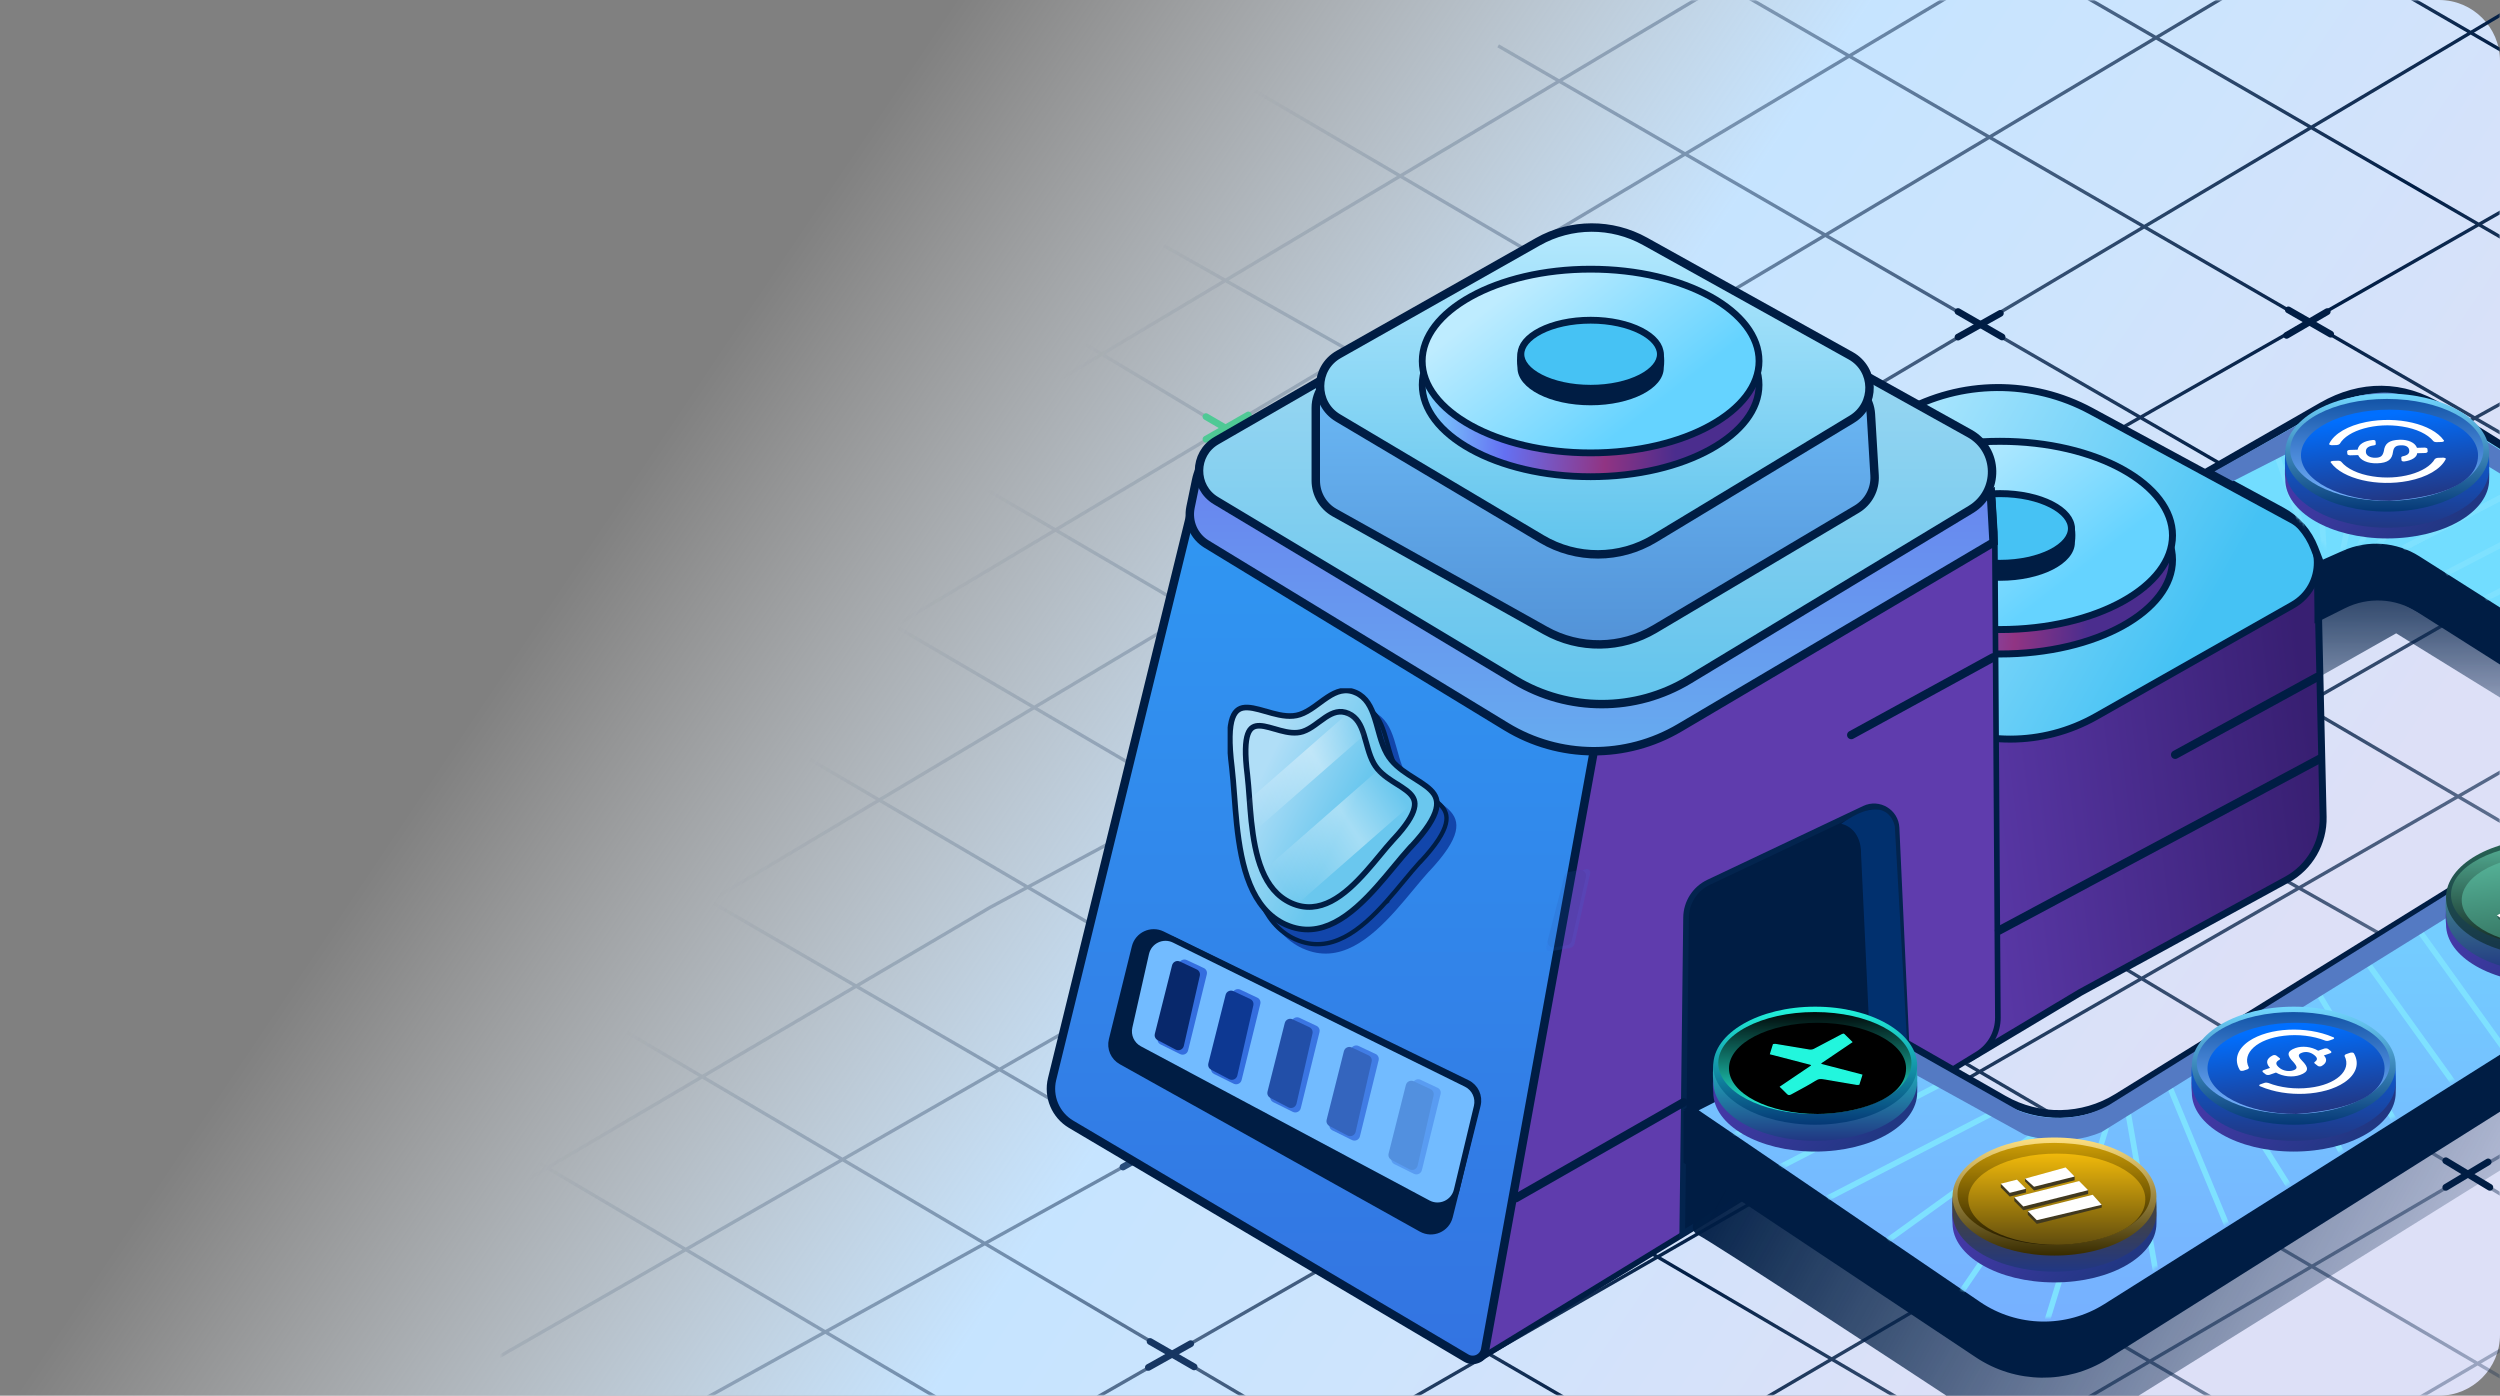 <svg width="738" height="412" viewBox="0 0 738 412" fill="none" xmlns="http://www.w3.org/2000/svg">
<rect x="0" y="0" width="738" height="412" fill="#808080" stroke="none"/>
<g clip-path="url(#clip0_42_3481)">
<path d="M-214.112 20C-214.112 8.954 -205.158 0 -194.112 0H720C729.941 0 738 8.059 738 18V394C738 403.941 729.941 412 720 412H-194.112C-205.158 412 -214.112 403.046 -214.112 392V20Z" fill="url(#paint0_linear_42_3481)"/>
<mask id="mask0_42_3481" style="mask-type:alpha" maskUnits="userSpaceOnUse" x="148" y="0" width="590" height="412">
<path d="M148 0H738V412H148V0Z" fill="url(#paint1_linear_42_3481)"/>
</mask>
<g mask="url(#mask0_42_3481)">
<path d="M409.502 416.961L785.749 200.529M449.749 454.529L792.749 253.529M457.749 505.529L800.749 304.529M461.749 560.529L804.749 359.529M86.5 194.5L680.355 539.636M71.975 237.972L661.827 586.148M39.975 272.972L629.827 621.148M128.002 158.961L737.354 516.636M163.002 125.461L755.354 472.636M213.502 98.961L779.354 430.636M273.498 73.461L773.353 373.636M343.499 72.471L787.356 323.634M343.499 11L779.354 266.636M442.253 13.528L786.354 212.636M454.253 -36.472L798.354 162.636M295.998 428.457L771.748 155.527M188 424L757.5 108.5M117 417.905L423.875 241.744L748 57M43 414.459L209.188 316.726L292.282 267.86L377.5 222L541.563 121.261L740.5 3M-62.5 428.46L697.75 -25.473M-126.328 417.905L633.922 -36.027M-10.328 304.933L749.922 -149M475.5 -82L819.602 117.108M522.398 -110.108L866.5 89" stroke="url(#paint2_radial_42_3481)"/>
<path d="M688.017 98.65L675.523 91.482" stroke="#001D44" stroke-width="2" stroke-linecap="round"/>
<path d="M686.996 92L674.998 98.996" stroke="#001D44" stroke-width="2" stroke-linecap="round"/>
<path d="M541.997 183.665L529 176.657" stroke="#001D44" stroke-width="2" stroke-linecap="round"/>
<path d="M541.5 176.656L529 183.656" stroke="#001D44" stroke-width="2" stroke-linecap="round"/>
<path d="M344.988 344.679L332.499 337.501" stroke="#284C7B" stroke-width="2" stroke-linecap="round"/>
<path d="M344.001 337.5L331.502 344.505" stroke="#284C7B" stroke-width="2" stroke-linecap="round"/>
<path d="M735 350.499L721.999 342.656" stroke="#001D44" stroke-width="2" stroke-linecap="round"/>
<path d="M734.5 343L722 350.5" stroke="#001D44" stroke-width="2" stroke-linecap="round"/>
<path d="M636 183.47L623 175.969" stroke="#001D44" stroke-width="2" stroke-linecap="round"/>
<path d="M635.999 175.845L622.999 182.966" stroke="#001D44" stroke-width="2" stroke-linecap="round"/>
<path d="M591 99.47L578 91.969" stroke="#001D44" stroke-width="2" stroke-linecap="round"/>
<path d="M590.499 92.5L578.009 99.505" stroke="#001D44" stroke-width="2" stroke-linecap="round"/>
<path d="M497.997 101.665L485 94.657" stroke="#001D44" stroke-width="2" stroke-linecap="round"/>
<path d="M497.5 94.656L485 101.656" stroke="#001D44" stroke-width="2" stroke-linecap="round"/>
<path d="M352.501 403.5L339.505 396.004" stroke="#163662" stroke-width="2" stroke-linecap="round"/>
<path d="M351.499 396.656L339 403.656" stroke="#163662" stroke-width="2" stroke-linecap="round"/>
<path d="M368 130L356.002 122.993" stroke="#4FC995" stroke-width="2" stroke-linecap="round"/>
<path d="M368.502 122.501L356.003 129.656" stroke="#4FC995" stroke-width="2" stroke-linecap="round"/>
</g>
<path d="M771.787 213.981H791.742L781.349 232.689L707.35 186.958L682.406 201.093L676.17 185.296L699.451 160.768L771.787 213.981Z" fill="url(#paint3_linear_42_3481)"/>
<path d="M587.712 211.97L588.17 212.208L588.635 211.983L684.062 165.858L685.783 241.146C685.959 248.841 681.826 255.991 675.071 259.68L614.071 292.992L614.053 293.002L614.036 293.012L581.448 312.516L536.986 278.16L536.928 278.115L536.864 278.079L506.702 260.956C500.482 257.424 496.686 250.777 496.806 243.625L498.117 165.401L587.712 211.97Z" fill="url(#paint4_linear_42_3481)" stroke="#001D44" stroke-width="2.058"/>
<path d="M561.676 121.758C578.915 112.097 599.901 111.944 617.28 121.35L676.527 153.42C686.481 158.808 686.619 173.043 676.771 178.624L618.752 211.502C603.063 220.392 583.865 220.42 568.15 211.576L504.115 175.537C495.716 170.811 495.727 158.715 504.134 154.004L561.676 121.758Z" fill="url(#paint5_linear_42_3481)" stroke="#001D44" stroke-width="2.058"/>
<path d="M641.323 165.272C641.323 172.684 635.893 179.612 626.633 184.746C617.408 189.861 604.595 193.056 590.385 193.056C576.176 193.056 563.363 189.861 554.138 184.746C544.878 179.612 539.448 172.684 539.448 165.272C539.448 157.86 544.878 150.932 554.138 145.798C563.363 140.683 576.176 137.488 590.385 137.488C604.595 137.488 617.408 140.683 626.633 145.798C635.893 150.932 641.323 157.86 641.323 165.272Z" fill="url(#paint6_linear_42_3481)" stroke="#001D44" stroke-width="2.058"/>
<path d="M641.323 158.059C641.323 165.472 635.893 172.4 626.633 177.534C617.408 182.648 604.595 185.844 590.385 185.844C576.176 185.844 563.363 182.648 554.138 177.534C544.878 172.4 539.448 165.472 539.448 158.059C539.448 150.647 544.878 143.719 554.138 138.585C563.363 133.471 576.176 130.275 590.385 130.275C604.595 130.275 617.408 133.471 626.633 138.585C635.893 143.719 641.323 150.647 641.323 158.059Z" fill="url(#paint7_linear_42_3481)" stroke="#001D44" stroke-width="2.058"/>
<path d="M612.51 160.127C612.51 166.378 602.604 171.446 590.385 171.446C578.166 171.446 568.261 166.378 568.261 160.127C566.718 147.257 578.166 148.807 590.385 148.807C602.604 148.807 614.053 147.773 612.51 160.127Z" fill="#001D44"/>
<path d="M611.487 156.008C611.487 158.546 609.453 161.107 605.567 163.096C601.737 165.055 596.373 166.298 590.392 166.298C584.411 166.298 579.047 165.055 575.216 163.096C571.33 161.107 569.296 158.546 569.296 156.008C569.296 153.469 571.33 150.908 575.216 148.92C579.047 146.96 584.411 145.717 590.392 145.717C596.373 145.717 601.737 146.96 605.567 148.92C609.453 150.908 611.487 153.469 611.487 156.008Z" fill="#46C2F4" stroke="#001D44" stroke-width="2.058"/>
<path d="M438.208 400.258L453.737 296.864L475.197 192.55L588.105 144.952L588.862 157.063L589.772 300.365C589.8 304.78 587.515 308.888 583.749 311.193L438.208 400.258Z" fill="#5F3CAD" stroke="#001D44" stroke-width="1.663"/>
<path d="M351.135 153.195L482.013 192.336L470.888 219.75L470.84 219.87L470.817 219.997L438.424 398.359C437.958 400.923 435.08 402.238 432.837 400.911L316.214 331.897C311.593 329.162 309.307 323.724 310.586 318.508L351.135 153.195Z" fill="url(#paint8_linear_42_3481)" stroke="#001D44" stroke-width="2.494"/>
<path d="M436.257 326.27C436.924 323.603 435.633 320.833 433.162 319.628L343.133 275.711C339.803 274.087 335.822 275.947 334.932 279.544L328.151 306.95C327.521 309.497 328.674 312.152 330.966 313.43L419.549 362.847C422.895 364.713 427.101 362.893 428.031 359.175L436.257 326.27Z" fill="#001D44" stroke="#001D44" stroke-width="1.663"/>
<path d="M435.91 326.629C436.541 323.987 435.261 321.259 432.825 320.056L346.627 277.503C343.251 275.836 339.204 277.765 338.374 281.437L333.456 303.179C332.878 305.735 334.079 308.362 336.39 309.597L421.599 355.114C424.962 356.911 429.115 355.042 430.002 351.334L435.91 326.629Z" fill="#72BBFF" stroke="#001D44" stroke-width="1.663"/>
<path d="M348.035 284.455C348.316 283.469 349.414 282.97 350.342 283.407L355.388 285.781C355.554 285.859 355.706 285.966 355.836 286.096C356.23 286.49 356.389 287.061 356.256 287.603L350.729 310.078C350.476 311.111 349.331 311.643 348.377 311.171L342.566 308.297C342.414 308.221 342.274 308.122 342.154 308.001C341.753 307.6 341.601 307.013 341.756 306.468L348.035 284.455Z" fill="#346EDF"/>
<path d="M346 284.945C346.256 283.931 347.374 283.401 348.321 283.847L353.306 286.192C353.475 286.272 353.628 286.38 353.76 286.512C354.154 286.905 354.317 287.473 354.194 288.015L349.467 308.738C349.225 309.801 348.043 310.347 347.076 309.843L341.727 307.049C341.58 306.972 341.445 306.874 341.328 306.757C340.922 306.351 340.759 305.761 340.899 305.204L346 284.945Z" fill="#08286B"/>
<g opacity="0.16">
<path d="M462.651 259.264C462.805 258.762 463.187 258.363 463.681 258.187L468.123 256.6C468.485 256.471 468.889 256.562 469.161 256.834C469.402 257.074 469.503 257.421 469.429 257.753L464.802 278.574C464.655 279.236 464.121 279.742 463.452 279.854L457.61 280.827C457.275 280.883 456.933 280.774 456.692 280.533C456.417 280.257 456.316 279.852 456.431 279.479L462.651 259.264Z" fill="#346EDF"/>
<path d="M461.799 258.658C461.961 258.034 462.469 257.56 463.102 257.441L466.24 256.853C467.412 256.633 468.428 257.683 468.169 258.848L463.971 277.743C463.824 278.404 463.289 278.911 462.621 279.022L458.77 279.664C457.582 279.862 456.585 278.772 456.887 277.606L461.799 258.658Z" fill="#2450AE"/>
</g>
<path d="M446.508 89.879C459.567 83.578 474.843 83.85 487.669 90.612L583.357 141.055C583.857 141.318 584.33 141.632 584.768 141.99C586.604 143.493 587.723 145.699 587.852 148.068L588.504 160.089L495.806 214.852C479.998 224.191 460.33 224.058 444.649 214.507L356.159 160.611C352.45 158.352 350.561 154.005 351.441 149.752L353.094 141.762C354.081 136.992 357.232 132.954 361.619 130.837L446.508 89.879Z" fill="url(#paint9_linear_42_3481)" stroke="#001D44" stroke-width="2.494"/>
<path d="M447.703 78.979C461.611 70.958 478.709 70.827 492.739 78.632L581.4 127.958C590.099 132.797 590.323 145.231 581.802 150.38L498.552 200.69C482.787 210.217 463.046 210.248 447.251 200.771L358.944 147.787C352.224 143.755 352.309 133.987 359.098 130.072L447.703 78.979Z" fill="url(#paint10_linear_42_3481)" stroke="#001D44" stroke-width="2.494"/>
<path d="M461.297 90.723C467.671 88.836 474.472 88.96 480.773 91.078L544.921 112.636C549.109 114.043 552.024 117.852 552.289 122.263L553.374 140.346C553.617 144.398 551.576 148.246 548.085 150.318L488.458 185.706C478.543 191.591 466.245 191.75 456.181 186.123L393.968 151.343C390.54 149.427 388.417 145.807 388.417 141.881V120.393C388.417 115.59 391.576 111.36 396.181 109.997L461.297 90.723Z" fill="url(#paint11_linear_42_3481)" stroke="#001D44" stroke-width="2.494"/>
<path d="M453.991 71.359C463.796 65.813 475.782 65.771 485.626 71.247L546.317 105.012C553.593 109.06 553.779 119.458 546.654 123.764L488.363 158.99C478.155 165.159 465.379 165.206 455.125 159.113L394.986 123.375C387.827 119.121 387.938 108.719 395.187 104.62L453.991 71.359Z" fill="url(#paint12_linear_42_3481)" stroke="#001D44" stroke-width="2.494"/>
<path d="M363.834 293.193C364.115 292.207 365.213 291.708 366.141 292.144L371.186 294.519C371.353 294.597 371.504 294.704 371.635 294.834C372.029 295.228 372.188 295.799 372.055 296.34L366.528 318.816C366.274 319.849 365.13 320.381 364.176 319.909L358.365 317.035C358.212 316.959 358.073 316.859 357.953 316.739C357.552 316.338 357.4 315.751 357.555 315.206L363.834 293.193Z" fill="#346EDF"/>
<path d="M361.799 293.683C362.054 292.669 363.172 292.139 364.119 292.585L369.104 294.931C369.273 295.01 369.427 295.118 369.559 295.25C369.952 295.643 370.116 296.211 369.992 296.753L365.266 317.476C365.023 318.539 363.841 319.085 362.875 318.581L357.525 315.787C357.378 315.71 357.243 315.612 357.126 315.495C356.72 315.089 356.558 314.499 356.698 313.942L361.799 293.683Z" fill="#0D3892"/>
<g opacity="0.9">
<path d="M381.298 301.508C381.58 300.522 382.678 300.023 383.605 300.46L388.651 302.834C388.817 302.912 388.969 303.019 389.099 303.149C389.493 303.543 389.652 304.114 389.519 304.656L383.993 327.131C383.739 328.164 382.594 328.696 381.641 328.224L375.829 325.35C375.677 325.274 375.538 325.175 375.417 325.054C375.016 324.653 374.864 324.066 375.02 323.521L381.298 301.508Z" fill="#346EDF"/>
<path d="M379.263 301.999C379.518 300.985 380.636 300.455 381.583 300.901L386.568 303.246C386.737 303.326 386.891 303.434 387.023 303.566C387.416 303.959 387.58 304.527 387.456 305.069L382.73 325.792C382.487 326.855 381.305 327.401 380.339 326.897L374.989 324.103C374.842 324.026 374.707 323.928 374.59 323.811C374.184 323.405 374.021 322.815 374.162 322.258L379.263 301.999Z" fill="#1A449E"/>
</g>
<g opacity="0.8">
<path d="M398.758 309.82C399.039 308.834 400.137 308.335 401.065 308.771L406.11 311.146C406.277 311.224 406.428 311.331 406.558 311.461C406.952 311.855 407.112 312.426 406.979 312.967L401.452 335.443C401.198 336.476 400.053 337.008 399.1 336.536L393.289 333.662C393.136 333.586 392.997 333.486 392.877 333.366C392.476 332.965 392.324 332.378 392.479 331.833L398.758 309.82Z" fill="#346EDF"/>
<path d="M396.722 310.311C396.978 309.296 398.096 308.767 399.043 309.212L404.027 311.558C404.196 311.637 404.35 311.746 404.482 311.878C404.875 312.271 405.039 312.839 404.915 313.381L400.189 334.104C399.947 335.167 398.764 335.713 397.798 335.208L392.448 332.415C392.301 332.338 392.167 332.239 392.05 332.122C391.644 331.716 391.481 331.127 391.621 330.57L396.722 310.311Z" fill="#2450AE"/>
</g>
<g opacity="0.4">
<path d="M417.049 319.8C417.33 318.814 418.429 318.315 419.356 318.751L424.402 321.126C424.568 321.204 424.72 321.311 424.85 321.441C425.244 321.835 425.403 322.406 425.27 322.947L419.744 345.423C419.49 346.456 418.345 346.988 417.392 346.516L411.58 343.642C411.428 343.566 411.289 343.466 411.168 343.346C410.767 342.945 410.615 342.358 410.771 341.813L417.049 319.8Z" fill="#346EDF"/>
<path d="M415.013 320.291C415.269 319.276 416.387 318.746 417.334 319.192L422.318 321.538C422.487 321.617 422.641 321.725 422.773 321.857C423.166 322.251 423.33 322.818 423.206 323.361L418.48 344.083C418.238 345.146 417.055 345.692 416.089 345.188L410.739 342.394C410.592 342.318 410.458 342.219 410.341 342.102C409.935 341.696 409.772 341.106 409.912 340.549L415.013 320.291Z" fill="#2450AE"/>
</g>
<g clip-path="url(#clip1_42_3481)">
<path fill-rule="evenodd" clip-rule="evenodd" d="M421.886 257.194C418.962 260.402 415.69 264.668 412.059 268.722C404.465 277.216 395.346 284.809 384.646 280.019H384.618C373.936 275.193 370.985 262.121 369.671 249.647C369.055 243.653 368.797 237.797 368.246 233.017C364.44 202.359 378.854 219.89 388.635 216.654C394.372 214.751 398.775 207.194 405.513 210.219H405.541C412.27 213.28 411.654 222.537 415.028 228.549C420.764 238.79 440.997 236.869 421.904 257.212L421.886 257.194Z" fill="#1246AB"/>
<path d="M419.339 254.328H419.33L419.109 254.567C417.638 256.185 416.076 258.06 414.448 260.027C412.812 262.004 411.093 264.072 409.291 266.095C405.504 270.332 401.376 274.304 396.881 276.62C392.395 278.937 387.596 279.599 382.439 277.291H382.412C377.282 274.966 374.009 270.691 371.84 265.424C369.652 260.128 368.604 253.85 367.942 247.626C367.648 244.758 367.437 241.918 367.234 239.206L367.207 238.884C366.995 236.08 366.793 233.405 366.517 230.987C365.571 223.348 365.773 218.844 366.683 216.297C367.133 215.038 367.749 214.266 368.475 213.797C369.211 213.328 370.093 213.163 371.123 213.199C372.153 213.236 373.302 213.475 374.543 213.797C375.159 213.962 375.802 214.146 376.455 214.33H376.492C377.135 214.523 377.788 214.716 378.45 214.891C381.134 215.608 383.993 216.132 386.567 215.277C388.065 214.781 389.453 213.926 390.786 212.988C391.338 212.602 391.871 212.207 392.395 211.82C393.167 211.251 393.93 210.69 394.73 210.166C397.359 208.438 399.97 207.426 403.086 208.814H403.114C406.184 210.221 407.6 212.988 408.675 216.353C409.006 217.373 409.282 218.393 409.576 219.441C409.779 220.158 409.972 220.885 410.192 221.629C410.716 223.413 411.332 225.196 412.233 226.796C413.777 229.563 416.269 231.447 418.677 233.028C419.275 233.423 419.881 233.8 420.47 234.168L420.497 234.186C421.095 234.563 421.674 234.931 422.235 235.299C423.356 236.034 424.349 236.76 425.14 237.542C425.93 238.314 426.482 239.114 426.767 239.987C427.061 240.851 427.125 241.899 426.804 243.214C426.16 245.843 423.991 249.382 419.376 254.337L419.339 254.328Z" fill="#1246AB"/>
<path d="M409.291 266.095C411.093 264.072 412.812 262.004 414.448 260.027C416.076 258.06 417.638 256.185 419.109 254.567L419.33 254.328H419.339L419.376 254.337C423.991 249.382 426.16 245.843 426.804 243.214C427.125 241.899 427.061 240.851 426.767 239.987C426.482 239.114 425.93 238.314 425.14 237.542C424.349 236.76 423.356 236.034 422.235 235.299C421.674 234.931 421.095 234.563 420.497 234.186L420.47 234.168C419.881 233.8 419.275 233.423 418.677 233.028C416.269 231.447 413.777 229.563 412.233 226.796C411.332 225.196 410.716 223.413 410.192 221.629C409.972 220.885 409.779 220.158 409.576 219.441C409.282 218.393 409.006 217.373 408.675 216.353C407.6 212.988 406.184 210.221 403.114 208.814H403.086C399.97 207.426 397.359 208.438 394.73 210.166C393.93 210.69 393.167 211.251 392.395 211.82C391.871 212.207 391.338 212.602 390.786 212.988C389.453 213.926 388.065 214.781 386.567 215.277C383.993 216.132 381.134 215.608 378.45 214.891C377.788 214.716 377.135 214.523 376.492 214.33H376.455C375.802 214.146 375.159 213.962 374.543 213.797C373.302 213.475 372.153 213.236 371.123 213.199C370.093 213.163 369.211 213.328 368.475 213.797C367.749 214.266 367.133 215.038 366.683 216.297C365.773 218.844 365.571 223.348 366.517 230.987C366.793 233.405 366.995 236.08 367.207 238.884L367.234 239.206C367.437 241.918 367.648 244.758 367.942 247.626C368.604 253.85 369.652 260.128 371.84 265.424C374.009 270.691 377.282 274.966 382.412 277.291H382.439C387.596 279.599 392.395 278.937 396.881 276.62C401.376 274.304 405.504 270.332 409.291 266.095ZM409.291 266.095L409.742 266.655" stroke="#001D44" stroke-width="1.287"/>
<path d="M416.486 249.997H416.477L416.256 250.236C414.785 251.854 413.223 253.729 411.595 255.697C409.959 257.673 408.24 259.742 406.438 261.764C402.651 266.002 398.523 269.973 394.028 272.29C389.542 274.606 384.743 275.268 379.586 272.961H379.559C374.429 270.635 371.156 266.36 368.987 261.093C366.799 255.798 365.751 249.519 365.089 243.296C364.795 240.428 364.584 237.587 364.381 234.875L364.354 234.553C364.142 231.75 363.94 229.074 363.664 226.657C362.717 219.008 362.92 214.513 363.83 211.958C364.28 210.698 364.896 209.926 365.622 209.457C366.358 208.988 367.24 208.823 368.27 208.86C369.3 208.896 370.449 209.135 371.69 209.457C372.306 209.623 372.949 209.806 373.602 209.99H373.638C374.282 210.183 374.935 210.376 375.597 210.551C378.281 211.268 381.14 211.792 383.714 210.937C385.212 210.441 386.6 209.586 387.933 208.648C388.485 208.262 389.018 207.867 389.542 207.481C390.314 206.911 391.077 206.35 391.877 205.826C394.506 204.098 397.117 203.087 400.233 204.475H400.261C403.331 205.881 404.747 208.648 405.822 212.013C406.153 213.033 406.429 214.053 406.723 215.101C406.925 215.818 407.119 216.545 407.339 217.289C407.863 219.073 408.479 220.856 409.38 222.456C410.924 225.223 413.416 227.107 415.824 228.688C416.422 229.084 417.028 229.461 417.617 229.828L417.644 229.847C418.242 230.224 418.821 230.591 419.382 230.959C420.503 231.694 421.496 232.421 422.287 233.202C423.077 233.974 423.629 234.774 423.914 235.647C424.199 236.511 424.272 237.559 423.95 238.874C423.307 241.503 421.137 245.042 416.523 249.997H416.486Z" fill="url(#paint13_linear_42_3481)"/>
<path d="M406.438 261.764C408.24 259.742 409.959 257.673 411.595 255.697C413.223 253.729 414.785 251.854 416.256 250.236L416.477 249.997H416.486H416.523C421.137 245.042 423.307 241.503 423.95 238.874C424.272 237.559 424.199 236.511 423.914 235.647C423.629 234.774 423.077 233.974 422.287 233.202C421.496 232.421 420.503 231.694 419.382 230.959C418.821 230.591 418.242 230.224 417.644 229.847L417.617 229.828C417.028 229.461 416.422 229.084 415.824 228.688C413.416 227.107 410.924 225.223 409.38 222.456C408.479 220.856 407.863 219.073 407.339 217.289C407.119 216.545 406.925 215.818 406.723 215.101C406.429 214.053 406.153 213.033 405.822 212.013C404.747 208.648 403.331 205.881 400.261 204.475H400.233C397.117 203.087 394.506 204.098 391.877 205.826C391.077 206.35 390.314 206.911 389.542 207.481C389.018 207.867 388.485 208.262 387.933 208.648C386.6 209.586 385.212 210.441 383.714 210.937C381.14 211.792 378.281 211.268 375.597 210.551C374.935 210.376 374.282 210.183 373.638 209.99H373.602C372.949 209.806 372.306 209.623 371.69 209.457C370.449 209.135 369.3 208.896 368.27 208.86C367.24 208.823 366.358 208.988 365.622 209.457C364.896 209.926 364.28 210.698 363.83 211.958C362.92 214.513 362.717 219.008 363.664 226.657C363.94 229.074 364.142 231.75 364.354 234.553L364.381 234.875C364.584 237.587 364.795 240.428 365.089 243.296C365.751 249.519 366.799 255.798 368.987 261.093C371.156 266.36 374.429 270.635 379.559 272.961H379.586C384.743 275.268 389.542 274.606 394.028 272.29C398.523 269.973 402.651 266.002 406.438 261.764ZM406.438 261.764L406.889 262.325" stroke="#001D44" stroke-width="1.663"/>
<path fill-rule="evenodd" clip-rule="evenodd" d="M411.644 248.529C409.244 251.167 406.56 254.66 403.582 257.988C397.358 264.956 389.866 271.189 381.087 267.254H381.069C372.299 263.292 369.881 252.574 368.806 242.333C368.3 237.415 368.088 232.616 367.638 228.691C364.513 203.53 376.334 217.917 384.36 215.26C389.066 213.697 392.679 207.501 398.213 209.974H398.232C403.756 212.484 403.242 220.086 406.009 225.014C410.715 233.416 427.317 231.844 411.644 248.529Z" fill="url(#paint14_linear_42_3481)"/>
<path d="M403.133 257.416C404.613 255.761 406.02 254.07 407.362 252.443C408.704 250.825 409.982 249.28 411.195 247.957L411.416 247.718H411.425C415.185 243.673 416.932 240.805 417.456 238.681C417.722 237.624 417.667 236.797 417.437 236.116C417.207 235.436 416.775 234.802 416.141 234.177C415.497 233.551 414.698 232.963 413.778 232.356C413.319 232.062 412.841 231.759 412.354 231.437H412.335C411.848 231.134 411.361 230.821 410.864 230.499C408.888 229.203 406.81 227.641 405.523 225.333C404.779 224 404.264 222.52 403.832 221.059C403.648 220.433 403.483 219.836 403.317 219.248C403.078 218.393 402.848 217.565 402.582 216.729C401.699 213.98 400.559 211.765 398.096 210.634H398.077C395.568 209.512 393.462 210.321 391.311 211.737C390.668 212.16 390.043 212.62 389.408 213.088C388.976 213.41 388.544 213.732 388.085 214.054C386.991 214.826 385.842 215.534 384.601 215.947C382.459 216.655 380.096 216.223 377.89 215.635C377.347 215.488 376.805 215.331 376.281 215.175H376.254C375.72 215.019 375.196 214.872 374.691 214.734C373.67 214.467 372.742 214.274 371.905 214.247C371.078 214.219 370.37 214.357 369.782 214.725C369.203 215.092 368.706 215.718 368.348 216.729C367.612 218.797 367.438 222.456 368.219 228.734C368.449 230.711 368.614 232.917 368.789 235.215L368.807 235.473C368.973 237.697 369.148 240.023 369.387 242.377C369.929 247.469 370.793 252.608 372.576 256.929C374.341 261.222 377.007 264.697 381.181 266.581L381.199 266.59C385.4 268.466 389.307 267.932 392.975 266.039C396.643 264.136 400.026 260.891 403.133 257.416ZM403.133 257.416L403.584 257.977" stroke="#001D44" stroke-width="1.663"/>
<path d="M410.858 223.795L418.773 235.544L379.033 270.32L371.118 258.581L410.858 223.795Z" fill="url(#paint15_linear_42_3481)" fill-opacity="0.4"/>
<path d="M402.254 206.719L406.786 213.448L367.046 248.234L362.514 241.495L402.254 206.719Z" fill="url(#paint16_linear_42_3481)" fill-opacity="0.4"/>
</g>
<path d="M519.267 113.607C519.267 120.841 513.966 127.603 504.929 132.614C495.926 137.605 483.42 140.724 469.552 140.724C455.684 140.724 443.179 137.605 434.176 132.614C425.138 127.603 419.838 120.841 419.838 113.607C419.838 106.373 425.138 99.612 434.176 94.601C443.179 89.609 455.684 86.49 469.552 86.49C483.42 86.49 495.926 89.609 504.929 94.601C513.966 99.612 519.267 106.373 519.267 113.607Z" fill="url(#paint17_linear_42_3481)" stroke="#001D44" stroke-width="2.009"/>
<path d="M519.267 106.576C519.267 113.81 513.966 120.572 504.929 125.582C495.926 130.574 483.42 133.693 469.552 133.693C455.684 133.693 443.179 130.574 434.176 125.582C425.138 120.572 419.838 113.81 419.838 106.576C419.838 99.342 425.138 92.58 434.176 87.57C443.179 82.578 455.684 79.459 469.552 79.459C483.42 79.459 495.926 82.578 504.929 87.57C513.966 92.58 519.267 99.342 519.267 106.576Z" fill="url(#paint18_linear_42_3481)" stroke="#001D44" stroke-width="2.009"/>
<path d="M491.143 108.592C491.143 114.693 481.476 119.64 469.55 119.64C457.625 119.64 447.957 114.693 447.957 108.592C446.451 96.032 457.625 97.544 469.55 97.544C481.476 97.544 492.65 96.535 491.143 108.592Z" fill="#001D44"/>
<path d="M490.144 104.569C490.144 107.047 488.159 109.547 484.367 111.487C480.628 113.4 475.393 114.613 469.556 114.613C463.718 114.613 458.483 113.4 454.744 111.487C450.952 109.547 448.967 107.047 448.967 104.569C448.967 102.092 450.952 99.592 454.744 97.652C458.483 95.739 463.718 94.526 469.556 94.526C475.393 94.526 480.628 95.739 484.367 97.652C488.159 99.592 490.144 102.092 490.144 104.569Z" fill="#46C2F4" stroke="#001D44" stroke-width="2.009"/>
<path d="M497.725 270.838C497.779 266.391 500.362 262.363 504.382 260.46L550.372 238.675C554.666 236.641 559.646 239.635 559.864 244.381L563.483 323.285L496.591 364.232L497.725 270.838Z" fill="#001D44" stroke="#03244E" stroke-width="1.663"/>
<path d="M549.373 251.889C549.373 251.889 549.789 244.823 543.553 243.158C557.688 233.181 559.351 243.989 559.351 243.989L563.924 324.641L553.115 331.293L549.373 251.889Z" fill="#01306E"/>
<path d="M510.67 329.555L538.98 290.892C542.306 291.308 540.227 323.319 540.227 323.319L544.989 348.679C539.173 353.252 543.765 357.409 543.765 357.409L859.091 250.982L853.685 273.432L620.722 418.601C609.416 425.646 595.043 425.46 583.913 418.14C556.222 399.928 506.262 367.166 501.148 364.476C494.082 360.735 515.472 346.184 510.67 329.555Z" fill="url(#paint19_linear_42_3481)"/>
<path d="M684.376 169.915V158.16C690.278 147.84 698.393 141.405 707.469 139.051C716.619 136.678 726.902 138.414 737.111 144.76C770.483 165.503 820.602 196.793 852.873 216.952C866.712 225.598 866.698 245.703 852.884 254.411L621.568 400.219C610.028 407.492 595.293 407.31 583.937 399.754L498.13 342.662V328.778L550.869 315.391L591.501 338.651C601.931 344.622 614.793 344.398 625.008 338.067L777.933 243.302C786.468 238.013 786.535 225.62 778.057 220.239L714.123 179.659C707.382 175.381 698.892 174.948 691.75 178.518L684.376 182.205V169.915Z" fill="#001D44" stroke="#001D44" stroke-width="2.28"/>
<path d="M815.065 227.025C815.077 231.284 813.534 235.143 809.937 238.471C809.927 238.454 809.916 238.437 809.906 238.421C809.409 237.622 808.589 236.73 807.559 235.776C805.482 233.852 802.305 231.456 798.371 228.748C790.487 223.322 779.399 216.533 767.556 209.589C743.861 195.696 717.052 181.127 706.59 175.489C703.892 174.034 701.811 171.698 700.672 168.851L697.599 161.171L697.443 160.781L697.071 160.586L656.587 139.278L708.899 128.691C708.949 128.716 709.007 128.745 709.073 128.779C709.374 128.934 709.801 129.167 710.351 129.477C711.447 130.095 712.998 131.003 714.929 132.169C718.79 134.5 724.154 137.854 730.414 141.968C742.937 150.197 759.024 161.453 773.818 173.64C788.635 185.847 802.062 198.91 809.358 210.746C813.006 216.665 815.05 222.165 815.065 227.025Z" fill="#001D44" stroke="#001D44" stroke-width="2.28"/>
<path d="M692.145 163.599L685.115 166.723L683.208 161.798C681.4 157.126 677.988 153.25 673.583 150.864L651.903 139.121L685.438 119.885C696.974 113.267 709.275 113.361 720.565 120.354C751.377 139.44 814.646 178.937 852.873 202.817C866.712 211.462 866.698 231.568 852.884 240.275L621.801 385.936C610.147 393.282 595.246 393.018 583.859 385.262L499.226 327.618L551.002 301.332L591.501 324.516C601.931 330.486 614.793 330.262 625.008 323.932L777.933 229.166C786.468 223.877 786.535 211.484 778.057 206.104L713.583 165.181C707.152 161.099 699.105 160.505 692.145 163.599Z" fill="url(#paint20_linear_42_3481)" stroke="#001D44" stroke-width="2.28"/>
<mask id="mask1_42_3481" style="mask-type:alpha" maskUnits="userSpaceOnUse" x="500" y="114" width="365" height="276">
<path d="M657.048 139.981L692.357 119.727C704.248 112.906 716.969 113 728.603 120.251C758.094 138.63 817.211 175.76 853.799 198.758C868.365 207.913 868.253 229.128 853.637 238.203L746.014 305.025L621.695 383.486C609.599 391.12 594.118 390.811 582.337 382.699L500.319 326.227L552.285 305.025L591.651 326.632C601.511 332.044 613.505 331.806 623.143 326.007L784.25 229.067C792.237 224.261 792.321 212.71 784.404 207.789L713.128 163.482C710.687 161.965 707.969 160.949 705.131 160.495L699.037 159.52L688.228 163.262L679.494 153.856C678.119 152.375 676.526 151.111 674.772 150.109L657.048 139.981Z" fill="url(#paint21_linear_42_3481)"/>
</mask>
<g mask="url(#mask1_42_3481)">
<line x1="511.159" y1="335.466" x2="562.709" y2="308.859" stroke="#7EE1FF" stroke-width="1.663"/>
<line x1="525.294" y1="344.613" x2="576.845" y2="318.007" stroke="#7EE1FF" stroke-width="1.663"/>
<line x1="539.43" y1="353.757" x2="590.981" y2="327.151" stroke="#7EE1FF" stroke-width="1.663"/>
<path d="M557.269 366.138L600.955 334.633" stroke="#7EE1FF" stroke-width="1.663"/>
<path d="M578.884 381.522L610.423 335.375" stroke="#7EE1FF" stroke-width="1.663"/>
<path d="M603.831 391.499L621.768 332.88" stroke="#7EE1FF" stroke-width="1.663"/>
<path d="M636.977 378.833L628.145 328.066" stroke="#7EE1FF" stroke-width="1.663"/>
<path d="M657.393 361.727L640.287 320.343" stroke="#7EE1FF" stroke-width="1.663"/>
<path d="M676.707 351.796L652.424 313.169" stroke="#7EE1FF" stroke-width="1.663"/>
<path d="M691.965 341.612L671.156 302.118" stroke="#7EE1FF" stroke-width="1.663"/>
<path d="M707.347 331.631L684.482 293.384" stroke="#7EE1FF" stroke-width="1.663"/>
<path d="M724.809 320.41L699.449 285.099" stroke="#7EE1FF" stroke-width="1.663"/>
<path d="M739.776 310.404L714.417 275.093" stroke="#7EE1FF" stroke-width="1.663"/>
<path d="M754.739 301.252L729.38 265.941" stroke="#7EE1FF" stroke-width="1.663"/>
<path d="M769.322 158.275L733.569 176.8" stroke="#7EE1FF" stroke-width="1.663"/>
<path d="M757.678 150.792L721.925 169.317" stroke="#7EE1FF" stroke-width="1.663"/>
<path d="M745.21 143.308L709.458 161.833" stroke="#7EE1FF" stroke-width="1.663"/>
<path d="M745.21 143.308L709.458 161.833" stroke="#7EE1FF" stroke-width="1.663"/>
<path d="M727.719 132.919L701.526 161.191" stroke="#7EE1FF" stroke-width="1.663"/>
<path d="M714.416 125.435L696.317 161.606" stroke="#7EE1FF" stroke-width="1.663"/>
<path d="M699.863 121.687L691.548 162.844" stroke="#7EE1FF" stroke-width="1.663"/>
<path d="M684.061 128.758L686.14 164.925" stroke="#7EE1FF" stroke-width="1.663"/>
<path d="M671.808 133.331L680.328 157.858" stroke="#7EE1FF" stroke-width="1.663"/>
</g>
<path d="M653.723 139.154L690.722 118.368C690.722 118.368 698.206 115.874 704.026 115.874C709.846 115.874 716.082 119.199 716.082 119.199L852.857 204.008C862.003 210.244 862.003 219.806 862.003 219.806C862.003 219.806 856.182 213.154 853.688 210.66C851.588 208.559 746.922 145.156 713.898 125.171C707.75 121.451 700.132 121.182 693.728 124.443L659.127 142.064L653.723 139.154Z" fill="#547AC3"/>
<path d="M595.937 327.895C595.937 327.895 608.825 333.716 622.544 326.233L782.599 226.458L781.175 232.156C780.755 233.834 779.699 235.282 778.23 236.194L620.465 334.131C609.241 339.12 597.6 334.963 597.6 334.963L544.803 305.862L551.039 302.536L595.937 327.895Z" fill="#547AC3"/>
<path d="M636.586 361.144C636.586 370.767 623.111 378.569 606.489 378.569C589.867 378.569 576.392 370.767 576.392 361.144C574.804 345.303 589.867 343.719 606.489 343.719C623.111 343.719 637.378 343.719 636.586 361.144Z" fill="url(#paint22_linear_42_3481)"/>
<path d="M636.586 357.971C636.586 367.595 623.111 375.396 606.489 375.396C589.867 375.396 576.392 367.595 576.392 357.971C574.804 342.13 589.867 340.546 606.489 340.546C623.111 340.546 637.378 340.546 636.586 357.971Z" fill="url(#paint23_linear_42_3481)"/>
<ellipse cx="606.482" cy="353.22" rx="30.097" ry="17.425" fill="url(#paint24_linear_42_3481)"/>
<ellipse cx="606.376" cy="352.431" rx="28.513" ry="15.049" fill="url(#paint25_linear_42_3481)"/>
<path d="M633.298 354.011C633.298 363.515 617.492 367.476 607.161 367.476C592.725 367.476 581.023 361.447 581.023 354.011C581.023 346.575 592.725 340.546 607.161 340.546C621.596 340.546 633.298 346.575 633.298 354.011Z" fill="url(#paint26_linear_42_3481)"/>
<g clip-path="url(#clip2_42_3481)">
<g clip-path="url(#clip3_42_3481)">
<path d="M597.786 348.741L597.797 347.935H599.452L609.771 345.728L612.431 347.27V348.421L600.446 351.433L597.786 348.741ZM594.619 354.568V353.453L613.766 349.756L616.426 351.352V352.449L597.278 357.26L594.619 354.568ZM617.761 353.795L598.603 357.541V358.607L601.262 361.3L620.421 356.488V355.66L617.761 353.795ZM590.624 350.539V349.59L595.402 349.337L598.062 350.836V352.029L593.283 353.232L590.624 350.539Z" fill="#41391F"/>
<path d="M597.797 347.935L609.771 344.625L612.431 347.317L600.446 350.33L597.797 347.935ZM594.619 353.464L613.766 348.653L616.426 351.345L597.278 356.157L594.619 353.464ZM617.761 352.692L598.603 357.503L601.262 360.196L620.421 355.66L617.761 352.692ZM590.624 349.436L595.402 348.233L598.062 350.926L593.283 352.129L590.624 349.436Z" fill="white"/>
</g>
</g>
<path d="M565.957 322.518C565.957 332.141 552.482 339.943 535.86 339.943C519.237 339.943 505.762 332.141 505.762 322.518C504.175 306.677 519.237 305.093 535.86 305.093C552.482 305.093 566.749 305.093 565.957 322.518Z" fill="url(#paint27_linear_42_3481)"/>
<path d="M565.957 319.345C565.957 328.969 552.482 336.77 535.86 336.77C519.237 336.77 505.762 328.969 505.762 319.345C504.175 303.504 519.237 301.92 535.86 301.92C552.482 301.92 566.749 301.92 565.957 319.345Z" fill="url(#paint28_linear_42_3481)"/>
<ellipse cx="535.852" cy="314.594" rx="30.097" ry="17.425" fill="url(#paint29_linear_42_3481)"/>
<ellipse cx="535.747" cy="313.805" rx="28.513" ry="15.049" fill="url(#paint30_linear_42_3481)"/>
<path d="M562.668 315.385C562.668 324.889 546.862 328.85 536.531 328.85C522.096 328.85 510.394 322.821 510.394 315.385C510.394 307.949 522.096 301.92 536.531 301.92C550.966 301.92 562.668 307.949 562.668 315.385Z" fill="black"/>
<g clip-path="url(#clip4_42_3481)">
<path d="M524.819 321.574C524.666 321.42 524.685 321.199 524.857 321.075L532.774 315.826C533.042 315.653 532.927 315.289 532.591 315.202L521.94 312.477C521.71 312.42 521.566 312.218 521.614 312.036C521.969 310.884 522.564 309.042 522.9 308.111C522.977 307.9 523.485 307.891 523.773 307.939C524.051 307.987 530.663 308.984 534.395 309.589C534.894 309.656 535.393 309.589 535.815 309.387C538.915 307.795 541.515 306.432 544.585 304.791C544.95 304.59 545.228 304.484 545.583 304.849C546.332 305.597 548.059 307.113 549.066 308.063C549.23 308.217 549.21 308.438 549.038 308.562L540.882 314.051C540.623 314.224 540.728 314.588 541.073 314.674L551.715 317.38C551.955 317.438 552.099 317.639 552.031 317.831C551.676 318.944 551.072 320.595 550.726 321.516C550.678 321.65 550.122 321.727 549.834 321.679C547.061 321.238 542.532 320.662 539.769 320.201C538.195 319.933 537.725 319.866 536.42 320.691C534.165 322.12 531.44 323.397 529.051 324.702C528.446 325.028 527.822 324.75 527.343 324.212C526.7 323.531 525.625 322.399 524.829 321.593L524.819 321.574Z" fill="black"/>
<path d="M524.173 320.937C524.02 320.783 524.039 320.562 524.211 320.438L532.128 315.189C532.396 315.016 532.281 314.652 531.945 314.565L521.294 311.831C521.064 311.773 520.92 311.572 520.968 311.389C521.323 310.238 521.918 308.396 522.254 307.465C522.331 307.254 522.839 307.244 523.127 307.292C523.405 307.34 530.017 308.338 533.749 308.942C534.248 309.01 534.747 308.942 535.16 308.741C538.259 307.148 540.859 305.786 543.93 304.145C544.294 303.943 544.573 303.838 544.928 304.202C545.676 304.951 547.403 306.467 548.411 307.417C548.574 307.57 548.555 307.791 548.382 307.916L540.226 313.404C539.967 313.577 540.072 313.942 540.418 314.028L551.059 316.734C551.299 316.791 551.443 316.993 551.376 317.185C551.021 318.298 550.416 319.948 550.071 320.869C550.023 321.004 549.466 321.081 549.178 321.033C546.405 320.591 541.876 320.015 539.113 319.555C537.539 319.286 537.069 319.219 535.764 320.044C533.509 321.474 530.784 322.75 528.395 324.055C527.79 324.381 527.167 324.103 526.687 323.566C526.044 322.884 524.969 321.752 524.173 320.946V320.937Z" fill="black"/>
<path d="M524.08 308.356C525.654 308.615 527.237 308.884 528.82 309.143C530.586 309.441 532.351 309.738 534.107 310.026C534.606 310.093 535.105 310.026 535.518 309.824C538.291 308.395 541.045 306.927 543.799 305.459C543.971 305.363 544.067 305.324 544.144 305.324C544.182 305.324 544.259 305.324 544.394 305.459C544.941 306.005 545.487 306.543 546.073 307.109C546.236 307.272 546.409 307.435 546.572 307.598L537.571 313.682C537.312 313.854 537.418 314.209 537.763 314.305L549.546 317.376C549.498 317.549 549.441 317.731 549.393 317.904C549.182 318.623 548.971 319.324 548.721 320.015C548.721 320.015 548.721 320.015 548.711 320.015C548.673 320.024 548.616 320.043 548.548 320.053C548.404 320.082 548.241 320.082 548.155 320.063C546.658 319.823 544.48 319.449 542.446 319.093C541.122 318.863 539.845 318.643 538.867 318.479H538.857C538.166 318.364 537.677 318.278 537.207 318.326C536.727 318.374 536.295 318.566 535.7 318.94C534.088 319.957 531.92 321.128 530.01 322.154C529.53 322.413 529.07 322.653 528.648 322.893C528.389 323.037 528.216 323.076 528.082 323.056C527.957 323.047 527.813 322.97 527.611 322.749C527.189 322.298 526.729 321.857 526.268 321.406C526.076 321.214 525.875 321.032 525.673 320.84L534.683 314.747C534.942 314.574 534.837 314.219 534.491 314.123L522.718 311.072C522.775 310.89 522.823 310.698 522.881 310.515C523.092 309.796 523.293 309.105 523.533 308.424C523.533 308.424 523.533 308.424 523.553 308.424C523.591 308.404 523.639 308.395 523.706 308.376C523.85 308.347 523.994 308.347 524.08 308.356Z" fill="#22F6DD" stroke="#22F6DD" stroke-width="0.425"/>
</g>
<line x1="683.994" y1="199.875" x2="642.115" y2="222.79" stroke="#001D44" stroke-width="2.494" stroke-linecap="round"/>
<line x1="588.375" y1="194.059" x2="546.496" y2="216.974" stroke="#001D44" stroke-width="2.494" stroke-linecap="round"/>
<path d="M496.99 325.401L447.519 353.67" stroke="#001D44" stroke-width="2.494" stroke-linecap="round"/>
<path d="M684.822 223.992L590.117 274.682" stroke="#001D44" stroke-width="2.494" stroke-linecap="round"/>
<path d="M734.807 141.528C734.807 151.152 721.332 158.953 704.71 158.953C688.087 158.953 674.612 151.152 674.612 141.528C673.025 125.688 688.087 124.104 704.71 124.104C721.332 124.104 735.599 124.104 734.807 141.528Z" fill="url(#paint31_linear_42_3481)"/>
<path d="M734.807 138.355C734.807 147.979 721.332 155.78 704.71 155.78C688.087 155.78 674.612 147.979 674.612 138.355C673.025 122.515 688.087 120.931 704.71 120.931C721.332 120.931 735.599 120.931 734.807 138.355Z" fill="url(#paint32_linear_42_3481)"/>
<ellipse cx="704.706" cy="133.605" rx="30.097" ry="17.425" fill="url(#paint33_linear_42_3481)"/>
<ellipse cx="704.597" cy="132.815" rx="28.513" ry="15.049" fill="url(#paint34_linear_42_3481)"/>
<path d="M731.518 134.395C731.518 143.9 717.261 147.068 705.381 147.86C690.946 147.86 679.244 141.832 679.244 134.395C679.244 126.959 690.946 120.931 705.381 120.931C719.816 120.931 731.518 126.959 731.518 134.395Z" fill="url(#paint35_linear_42_3481)"/>
<g clip-path="url(#clip5_42_3481)">
<path d="M701.624 136.774C705.068 136.674 706.14 135.558 706.417 133.381C706.65 131.827 707.412 131.496 708.792 131.454C710.172 131.411 711.102 131.898 711.209 132.931C711.307 133.853 710.759 134.39 709.309 134.692C709.015 134.757 708.838 134.913 708.849 135.067L708.929 135.891C708.944 136.101 709.264 136.244 709.65 136.227L709.749 136.22C711.899 135.957 713.478 134.982 713.549 133.794L715.912 133.726C716.309 133.709 716.586 133.556 716.655 133.286L716.579 132.517C716.564 132.308 716.244 132.164 715.755 132.133L713.491 132.194C712.94 130.662 710.872 129.735 708.41 129.81C705.164 129.907 703.989 130.975 703.712 133.152C703.362 134.604 702.82 135.085 701.242 135.131C699.663 135.176 698.507 134.484 698.416 133.506C698.276 132.166 699.315 131.672 700.772 131.48C701.166 131.419 701.343 131.251 701.332 131.097L701.247 130.218C701.232 130.009 700.913 129.866 700.526 129.882L700.427 129.889C697.991 130.161 696.293 131.034 695.972 132.749L693.61 132.817C693.212 132.835 692.936 132.987 692.866 133.257L692.943 134.026C692.958 134.236 693.278 134.379 693.767 134.411L696.13 134.343C696.78 135.868 698.951 136.842 701.612 136.764L701.624 136.774Z" fill="white"/>
<path d="M690.685 131.044C693.028 126.95 701.384 124.643 709.119 125.909C713.336 126.561 716.658 128.162 718.343 130.234C718.555 130.429 718.861 130.529 719.358 130.516L720.738 130.473C721.135 130.456 721.415 130.348 721.489 130.143C721.485 130.088 721.478 129.989 721.375 129.941C717.926 125.141 707.711 122.756 698.513 124.57C693.092 125.662 689.086 127.993 687.613 130.929C687.44 131.141 687.653 131.336 688.054 131.385C688.157 131.433 688.256 131.426 688.455 131.423L689.835 131.38C690.133 131.37 690.509 131.211 690.685 131.044ZM721.953 135.598C722.126 135.387 721.914 135.191 721.512 135.142C721.409 135.094 721.31 135.101 721.111 135.105L719.731 135.147C719.334 135.164 718.958 135.324 718.781 135.48C716.427 139.574 708.071 141.882 700.348 140.615C696.13 139.962 692.808 138.361 691.124 136.29C690.911 136.095 690.605 135.995 690.108 136.008L688.728 136.05C688.331 136.067 688.051 136.176 687.977 136.38C687.981 136.435 687.988 136.534 688.091 136.582C691.54 141.383 701.755 143.768 710.953 141.954C716.474 140.865 720.475 138.469 721.964 135.586L721.953 135.598Z" fill="white"/>
</g>
<path d="M782.261 272.856C782.261 282.479 768.786 290.28 752.164 290.28C735.542 290.28 722.067 282.479 722.067 272.856C720.479 257.015 735.542 255.431 752.164 255.431C768.786 255.431 783.054 255.431 782.261 272.856Z" fill="url(#paint36_linear_42_3481)"/>
<path d="M782.261 269.683C782.261 279.306 768.786 287.108 752.164 287.108C735.542 287.108 722.067 279.306 722.067 269.683C720.479 253.842 735.542 252.258 752.164 252.258C768.786 252.258 783.054 252.258 782.261 269.683Z" fill="url(#paint37_linear_42_3481)"/>
<ellipse cx="752.161" cy="264.932" rx="30.097" ry="17.425" fill="url(#paint38_linear_42_3481)"/>
<ellipse cx="752.051" cy="264.143" rx="28.513" ry="15.049" fill="url(#paint39_linear_42_3481)"/>
<path d="M778.973 265.723C778.973 275.227 764.716 278.395 752.836 279.187C738.401 279.187 726.699 273.159 726.699 265.723C726.699 258.287 738.401 252.258 752.836 252.258C767.271 252.258 778.973 258.287 778.973 265.723Z" fill="url(#paint40_linear_42_3481)"/>
<g clip-path="url(#clip6_42_3481)">
<path d="M757.263 265.402L759.883 263.901L764.936 267.373L769.687 264.879L769.205 263.779L755.912 255.424L750.73 256.936L751.161 257.918L756.214 261.389L752.963 262.467C748.59 259.805 743.575 257.549 743.107 259.558C741.736 260.28 743.68 263.007 747.519 265.962L737.147 270.367L737.524 271.226L741.178 273.733L751.177 268.479C755.545 271.155 759.777 272.673 761.158 271.946C762.539 271.22 761.102 268.357 757.263 265.402ZM752.03 268.033C751.915 267.963 751.344 267.623 750.159 266.817C749.213 266.171 748.595 265.695 748.376 265.526C744.974 262.909 743.149 260.588 744.215 260.024C745.281 259.46 748.883 260.857 752.742 263.226L748.921 264.242L749.254 265.056C749.463 265.23 750.09 265.726 751.036 266.372C752.159 267.145 752.798 267.503 752.909 267.563L756.396 265.732C759.793 268.339 761.692 270.169 760.626 270.733C759.56 271.297 755.879 270.406 752.03 268.033Z" fill="#2B5D54"/>
<path d="M756.319 264.539L759.441 262.893L764.494 266.364L769.245 263.871L755.469 254.416L750.718 256.909L755.772 260.381L752.655 262.013C748.283 259.351 744.035 257.828 742.665 258.55C741.294 259.271 743.237 261.998 747.076 264.954L737.081 270.217L740.736 272.724L750.735 267.47C755.102 270.146 759.335 271.664 760.716 270.938C762.096 270.212 760.158 267.495 756.319 264.539ZM751.588 267.024C751.473 266.954 750.902 266.614 749.717 265.808C748.771 265.163 748.152 264.687 747.934 264.517C744.532 261.9 742.707 259.58 743.773 259.016C744.839 258.451 748.44 259.848 752.299 262.217L748.812 264.048C749.021 264.221 749.648 264.717 750.594 265.363C751.716 266.136 752.356 266.494 752.466 266.554L755.953 264.724C759.351 267.331 761.166 269.656 760.1 270.22C759.033 270.784 755.436 269.397 751.588 267.024Z" fill="white"/>
</g>
<path d="M707.217 322.518C707.217 332.141 693.742 339.943 677.119 339.943C660.497 339.943 647.022 332.141 647.022 322.518C645.435 306.677 660.497 305.093 677.119 305.093C693.742 305.093 708.009 305.093 707.217 322.518Z" fill="url(#paint41_linear_42_3481)"/>
<path d="M707.217 319.345C707.217 328.969 693.742 336.77 677.119 336.77C660.497 336.77 647.022 328.969 647.022 319.345C645.435 303.504 660.497 301.92 677.119 301.92C693.742 301.92 708.009 301.92 707.217 319.345Z" fill="url(#paint42_linear_42_3481)"/>
<ellipse cx="677.116" cy="314.594" rx="30.097" ry="17.425" fill="url(#paint43_linear_42_3481)"/>
<ellipse cx="677.006" cy="313.805" rx="28.513" ry="15.049" fill="url(#paint44_linear_42_3481)"/>
<path d="M703.928 315.385C703.928 324.889 689.671 328.058 677.79 328.85C663.355 328.85 651.653 322.821 651.653 315.385C651.653 307.949 663.355 301.92 677.79 301.92C692.226 301.92 703.928 307.949 703.928 315.385Z" fill="url(#paint45_linear_42_3481)"/>
<g clip-path="url(#clip7_42_3481)">
<path d="M678.929 317.346C681.744 316.356 681.51 315.084 679.535 313.081C678.154 311.642 678.455 311.142 679.581 310.748C680.707 310.355 681.988 310.546 683.129 311.429C684.154 312.231 684.239 312.846 683.311 313.483C683.123 313.61 683.134 313.802 683.3 313.935L684.21 314.644C684.441 314.818 684.847 314.865 685.17 314.761L685.254 314.732C686.797 313.932 687.136 312.661 685.998 311.576L687.926 310.904C688.25 310.788 688.322 310.579 688.111 310.323L687.266 309.656C687.035 309.481 686.629 309.435 686.171 309.528L684.328 310.171C682.3 308.951 679.619 308.677 677.621 309.379C674.974 310.312 675.061 311.56 677.049 313.563C678.23 314.951 678.264 315.514 676.983 315.966C675.702 316.419 674.021 316.11 672.945 315.268C671.472 314.118 671.845 313.411 672.876 312.854C673.135 312.697 673.137 312.506 672.957 312.372L671.996 311.623C671.765 311.449 671.359 311.403 671.036 311.506L670.952 311.535C669.17 312.422 668.63 313.64 670.107 315.243L668.179 315.915C667.855 316.031 667.783 316.24 667.993 316.496L668.839 317.163C669.07 317.338 669.475 317.384 669.934 317.291L671.862 316.619C673.96 317.81 676.789 318.108 678.957 317.337L678.929 317.346Z" fill="white"/>
<path d="M663.859 315.125C661.691 310.876 666.404 306.648 674.222 305.757C678.445 305.243 682.877 305.795 686.406 307.189C686.793 307.305 687.147 307.312 687.554 307.179L688.68 306.785C689.004 306.669 689.127 306.501 688.981 306.298C688.929 306.258 688.814 306.164 688.679 306.153C680.878 302.777 669.826 303.312 663.901 307.331C660.423 309.708 659.423 312.831 661.151 315.814C661.214 316.046 661.599 316.174 661.988 316.1C662.123 316.111 662.208 316.082 662.362 316.036L663.488 315.642C663.727 315.555 663.884 315.318 663.873 315.126L663.859 315.125ZM694.906 311.018C694.843 310.786 694.458 310.658 694.07 310.733C693.934 310.721 693.85 310.75 693.695 310.797L692.57 311.19C692.246 311.306 692.103 311.545 692.114 311.736C694.296 315.986 689.583 320.214 681.751 321.104C677.528 321.618 673.095 321.066 669.567 319.672C669.18 319.555 668.826 319.549 668.419 319.682L667.293 320.076C666.969 320.192 666.845 320.36 666.992 320.563C667.043 320.603 667.159 320.697 667.294 320.708C675.095 324.072 686.148 323.537 692.072 319.518C695.621 317.111 696.584 313.949 694.908 310.994L694.906 311.018Z" fill="white"/>
</g>
</g>
<defs>
<linearGradient id="paint0_linear_42_3481" x1="-159.105" y1="51.347" x2="519.756" y2="508.949" gradientUnits="userSpaceOnUse">
<stop offset="0.411" stop-color="white" stop-opacity="0"/>
<stop offset="0.686" stop-color="#C6E4FF"/>
<stop offset="0.804" stop-color="#CDE4FD"/>
<stop offset="1" stop-color="#DDE0F7"/>
</linearGradient>
<linearGradient id="paint1_linear_42_3481" x1="163.19" y1="2.63017e-05" x2="733.047" y2="305.952" gradientUnits="userSpaceOnUse">
<stop stop-color="#C6E4FF"/>
<stop offset="0.516" stop-color="#CDE4FD"/>
<stop offset="1" stop-color="#4F5AB4"/>
</linearGradient>
<radialGradient id="paint2_radial_42_3481" cx="0" cy="0" r="1" gradientUnits="userSpaceOnUse" gradientTransform="translate(496.5 382) rotate(-146.763) scale(315.634 38462.9)">
<stop stop-color="#001D44"/>
<stop offset="0.956" stop-color="#031F45" stop-opacity="0"/>
</radialGradient>
<linearGradient id="paint3_linear_42_3481" x1="733.956" y1="160.768" x2="733.956" y2="232.689" gradientUnits="userSpaceOnUse">
<stop stop-color="#011D44"/>
<stop offset="1" stop-color="#001D44" stop-opacity="0"/>
</linearGradient>
<linearGradient id="paint4_linear_42_3481" x1="575.838" y1="236.783" x2="682.859" y2="223.405" gradientUnits="userSpaceOnUse">
<stop stop-color="#5B39A9"/>
<stop offset="1" stop-color="#381F72"/>
</linearGradient>
<linearGradient id="paint5_linear_42_3481" x1="539.312" y1="131.307" x2="645.304" y2="190.992" gradientUnits="userSpaceOnUse">
<stop stop-color="#BAEBFF"/>
<stop offset="1" stop-color="#45C2F4"/>
</linearGradient>
<linearGradient id="paint6_linear_42_3481" x1="538.186" y1="152.633" x2="664.054" y2="161.711" gradientUnits="userSpaceOnUse">
<stop stop-color="#80E0FF"/>
<stop offset="0.226" stop-color="#6470F2"/>
<stop offset="0.467" stop-color="#913483"/>
<stop offset="0.635" stop-color="#4B2D8E"/>
</linearGradient>
<linearGradient id="paint7_linear_42_3481" x1="556.805" y1="143.653" x2="590.385" y2="186.873" gradientUnits="userSpaceOnUse">
<stop stop-color="#BEECFF"/>
<stop offset="1" stop-color="#65D3FF"/>
</linearGradient>
<linearGradient id="paint8_linear_42_3481" x1="390.737" y1="156.356" x2="390.737" y2="405.634" gradientUnits="userSpaceOnUse">
<stop stop-color="#3096F2"/>
<stop offset="1" stop-color="#3373E1"/>
</linearGradient>
<linearGradient id="paint9_linear_42_3481" x1="472.461" y1="78.463" x2="472.461" y2="231.478" gradientUnits="userSpaceOnUse">
<stop stop-color="#6A67EF"/>
<stop offset="1" stop-color="#66B0EF"/>
</linearGradient>
<linearGradient id="paint10_linear_42_3481" x1="472.459" y1="64.617" x2="472.459" y2="217.632" gradientUnits="userSpaceOnUse">
<stop stop-color="#AFDEF4"/>
<stop offset="1" stop-color="#5DC2EC"/>
</linearGradient>
<linearGradient id="paint11_linear_42_3481" x1="471.115" y1="86.516" x2="471.115" y2="196.652" gradientUnits="userSpaceOnUse">
<stop stop-color="#74C6FF"/>
<stop offset="1" stop-color="#508FD5"/>
</linearGradient>
<linearGradient id="paint12_linear_42_3481" x1="471.451" y1="61" x2="471.451" y2="170.464" gradientUnits="userSpaceOnUse">
<stop stop-color="#BAEBFF"/>
<stop offset="1" stop-color="#59C1EB"/>
</linearGradient>
<linearGradient id="paint13_linear_42_3481" x1="362.962" y1="216.642" x2="438.657" y2="253.856" gradientUnits="userSpaceOnUse">
<stop offset="0.11" stop-color="#B0DEF7"/>
<stop offset="0.52" stop-color="#6AC7EE"/>
</linearGradient>
<linearGradient id="paint14_linear_42_3481" x1="367.935" y1="220.486" x2="430.043" y2="251.017" gradientUnits="userSpaceOnUse">
<stop offset="0.11" stop-color="#B0DEF7"/>
<stop offset="0.52" stop-color="#6AC7EE"/>
</linearGradient>
<linearGradient id="paint15_linear_42_3481" x1="456.267" y1="288.705" x2="412.706" y2="318.054" gradientUnits="userSpaceOnUse">
<stop offset="0.1" stop-color="white" stop-opacity="0"/>
<stop offset="0.43" stop-color="white"/>
<stop offset="0.93" stop-color="white" stop-opacity="0"/>
</linearGradient>
<linearGradient id="paint16_linear_42_3481" x1="446.978" y1="270.539" x2="403.417" y2="299.889" gradientUnits="userSpaceOnUse">
<stop offset="0.1" stop-color="white" stop-opacity="0"/>
<stop offset="0.43" stop-color="white"/>
<stop offset="0.93" stop-color="white" stop-opacity="0"/>
</linearGradient>
<linearGradient id="paint17_linear_42_3481" x1="418.607" y1="101.272" x2="541.451" y2="110.132" gradientUnits="userSpaceOnUse">
<stop stop-color="#80E0FF"/>
<stop offset="0.226" stop-color="#6470F2"/>
<stop offset="0.467" stop-color="#913483"/>
<stop offset="0.635" stop-color="#4B2D8E"/>
</linearGradient>
<linearGradient id="paint18_linear_42_3481" x1="436.778" y1="92.515" x2="469.552" y2="134.697" gradientUnits="userSpaceOnUse">
<stop stop-color="#BEECFF"/>
<stop offset="1" stop-color="#65D3FF"/>
</linearGradient>
<linearGradient id="paint19_linear_42_3481" x1="523.181" y1="283.409" x2="762.225" y2="416.027" gradientUnits="userSpaceOnUse">
<stop offset="0.026" stop-color="#001D44"/>
<stop offset="1" stop-color="#001D44" stop-opacity="0"/>
</linearGradient>
<linearGradient id="paint20_linear_42_3481" x1="477.465" y1="211.876" x2="477.465" y2="406.806" gradientUnits="userSpaceOnUse">
<stop stop-color="#72DDFF"/>
<stop offset="1" stop-color="#77ACFF"/>
</linearGradient>
<linearGradient id="paint21_linear_42_3481" x1="477.467" y1="211.876" x2="477.467" y2="406.806" gradientUnits="userSpaceOnUse">
<stop stop-color="#72DDFF"/>
<stop offset="1" stop-color="#77ACFF"/>
</linearGradient>
<linearGradient id="paint22_linear_42_3481" x1="596.078" y1="348.471" x2="622.215" y2="376.985" gradientUnits="userSpaceOnUse">
<stop stop-color="#4538A7"/>
<stop offset="1" stop-color="#213783"/>
</linearGradient>
<linearGradient id="paint23_linear_42_3481" x1="606.447" y1="340.546" x2="606.447" y2="375.396" gradientUnits="userSpaceOnUse">
<stop stop-color="#664E02"/>
<stop offset="1" stop-color="#213783"/>
</linearGradient>
<linearGradient id="paint24_linear_42_3481" x1="606.482" y1="335.796" x2="606.482" y2="370.645" gradientUnits="userSpaceOnUse">
<stop stop-color="#FFE182"/>
<stop offset="1" stop-color="#372B00"/>
</linearGradient>
<linearGradient id="paint25_linear_42_3481" x1="606.376" y1="337.382" x2="606.376" y2="367.479" gradientUnits="userSpaceOnUse">
<stop stop-color="#CD9D05"/>
<stop offset="1" stop-color="#211900"/>
</linearGradient>
<linearGradient id="paint26_linear_42_3481" x1="607.161" y1="340.546" x2="607.161" y2="367.476" gradientUnits="userSpaceOnUse">
<stop stop-color="#F0B90B"/>
<stop offset="1" stop-color="#614D0D"/>
</linearGradient>
<linearGradient id="paint27_linear_42_3481" x1="525.448" y1="309.845" x2="551.585" y2="338.359" gradientUnits="userSpaceOnUse">
<stop stop-color="#4538A7"/>
<stop offset="1" stop-color="#213783"/>
</linearGradient>
<linearGradient id="paint28_linear_42_3481" x1="535.818" y1="301.92" x2="535.818" y2="336.77" gradientUnits="userSpaceOnUse">
<stop stop-color="#22F6DD"/>
<stop offset="1" stop-color="#213783"/>
</linearGradient>
<linearGradient id="paint29_linear_42_3481" x1="535.852" y1="297.169" x2="535.852" y2="332.019" gradientUnits="userSpaceOnUse">
<stop stop-color="#22F6DD"/>
<stop offset="1" stop-color="#053876"/>
</linearGradient>
<linearGradient id="paint30_linear_42_3481" x1="535.747" y1="298.756" x2="535.747" y2="328.853" gradientUnits="userSpaceOnUse">
<stop stop-color="#010808"/>
<stop offset="1" stop-color="#22F6DD"/>
</linearGradient>
<linearGradient id="paint31_linear_42_3481" x1="694.298" y1="128.856" x2="720.435" y2="157.369" gradientUnits="userSpaceOnUse">
<stop stop-color="#4538A7"/>
<stop offset="1" stop-color="#213783"/>
</linearGradient>
<linearGradient id="paint32_linear_42_3481" x1="704.668" y1="120.931" x2="704.668" y2="155.78" gradientUnits="userSpaceOnUse">
<stop stop-color="#0170FF"/>
<stop offset="1" stop-color="#213783"/>
</linearGradient>
<linearGradient id="paint33_linear_42_3481" x1="704.706" y1="116.18" x2="704.706" y2="151.03" gradientUnits="userSpaceOnUse">
<stop stop-color="#73D8FF"/>
<stop offset="1" stop-color="#053876"/>
</linearGradient>
<linearGradient id="paint34_linear_42_3481" x1="704.597" y1="117.767" x2="704.597" y2="147.864" gradientUnits="userSpaceOnUse">
<stop stop-color="#1354A7"/>
<stop offset="1" stop-color="#77B3FF"/>
</linearGradient>
<linearGradient id="paint35_linear_42_3481" x1="705.375" y1="122.181" x2="708.617" y2="147.527" gradientUnits="userSpaceOnUse">
<stop stop-color="#006FFF"/>
<stop offset="1" stop-color="#223784"/>
</linearGradient>
<linearGradient id="paint36_linear_42_3481" x1="741.753" y1="260.183" x2="767.89" y2="288.696" gradientUnits="userSpaceOnUse">
<stop stop-color="#4538A7"/>
<stop offset="1" stop-color="#213783"/>
</linearGradient>
<linearGradient id="paint37_linear_42_3481" x1="752.123" y1="252.258" x2="752.123" y2="287.108" gradientUnits="userSpaceOnUse">
<stop stop-color="#52AC92"/>
<stop offset="1" stop-color="#213783"/>
</linearGradient>
<linearGradient id="paint38_linear_42_3481" x1="752.161" y1="247.507" x2="752.161" y2="282.357" gradientUnits="userSpaceOnUse">
<stop stop-color="#286453"/>
<stop offset="1" stop-color="#153348"/>
</linearGradient>
<linearGradient id="paint39_linear_42_3481" x1="752.051" y1="249.094" x2="752.051" y2="279.191" gradientUnits="userSpaceOnUse">
<stop stop-color="#53AE94"/>
<stop offset="1" stop-color="#152B24"/>
</linearGradient>
<linearGradient id="paint40_linear_42_3481" x1="752.83" y1="253.508" x2="756.072" y2="278.855" gradientUnits="userSpaceOnUse">
<stop stop-color="#53AE94"/>
<stop offset="1" stop-color="#33715F"/>
</linearGradient>
<linearGradient id="paint41_linear_42_3481" x1="666.708" y1="309.845" x2="692.845" y2="338.359" gradientUnits="userSpaceOnUse">
<stop stop-color="#4538A7"/>
<stop offset="1" stop-color="#213783"/>
</linearGradient>
<linearGradient id="paint42_linear_42_3481" x1="677.078" y1="301.92" x2="677.078" y2="336.77" gradientUnits="userSpaceOnUse">
<stop stop-color="#0170FF"/>
<stop offset="1" stop-color="#213783"/>
</linearGradient>
<linearGradient id="paint43_linear_42_3481" x1="677.116" y1="297.169" x2="677.116" y2="332.019" gradientUnits="userSpaceOnUse">
<stop stop-color="#73D8FF"/>
<stop offset="1" stop-color="#053876"/>
</linearGradient>
<linearGradient id="paint44_linear_42_3481" x1="677.006" y1="298.756" x2="677.006" y2="328.853" gradientUnits="userSpaceOnUse">
<stop stop-color="#1354A7"/>
<stop offset="1" stop-color="#77B3FF"/>
</linearGradient>
<linearGradient id="paint45_linear_42_3481" x1="677.784" y1="303.17" x2="681.027" y2="328.517" gradientUnits="userSpaceOnUse">
<stop stop-color="#006FFF"/>
<stop offset="1" stop-color="#223784"/>
</linearGradient>
<clipPath id="clip0_42_3481">
<rect width="738" height="412" fill="white"/>
</clipPath>
<clipPath id="clip1_42_3481">
<rect width="67.53" height="78.332" fill="white" transform="translate(362.395 203.174)"/>
</clipPath>
<clipPath id="clip2_42_3481">
<rect width="33.108" height="20.968" fill="white" transform="translate(589.52 342.417)"/>
</clipPath>
<clipPath id="clip3_42_3481">
<rect width="30.901" height="19.865" fill="white" transform="translate(590.623 343.521)"/>
</clipPath>
<clipPath id="clip4_42_3481">
<rect width="31.079" height="20.86" fill="white" transform="translate(520.947 303.964)"/>
</clipPath>
<clipPath id="clip5_42_3481">
<rect width="34.068" height="18.717" fill="white" transform="translate(687.124 125.134) rotate(-4.055)"/>
</clipPath>
<clipPath id="clip6_42_3481">
<rect width="33.108" height="20.968" fill="white" transform="translate(736.299 254.129)"/>
</clipPath>
<clipPath id="clip7_42_3481">
<rect width="35.382" height="19.032" fill="white" transform="translate(661.186 302.467) rotate(4.819)"/>
</clipPath>
</defs>
</svg>
